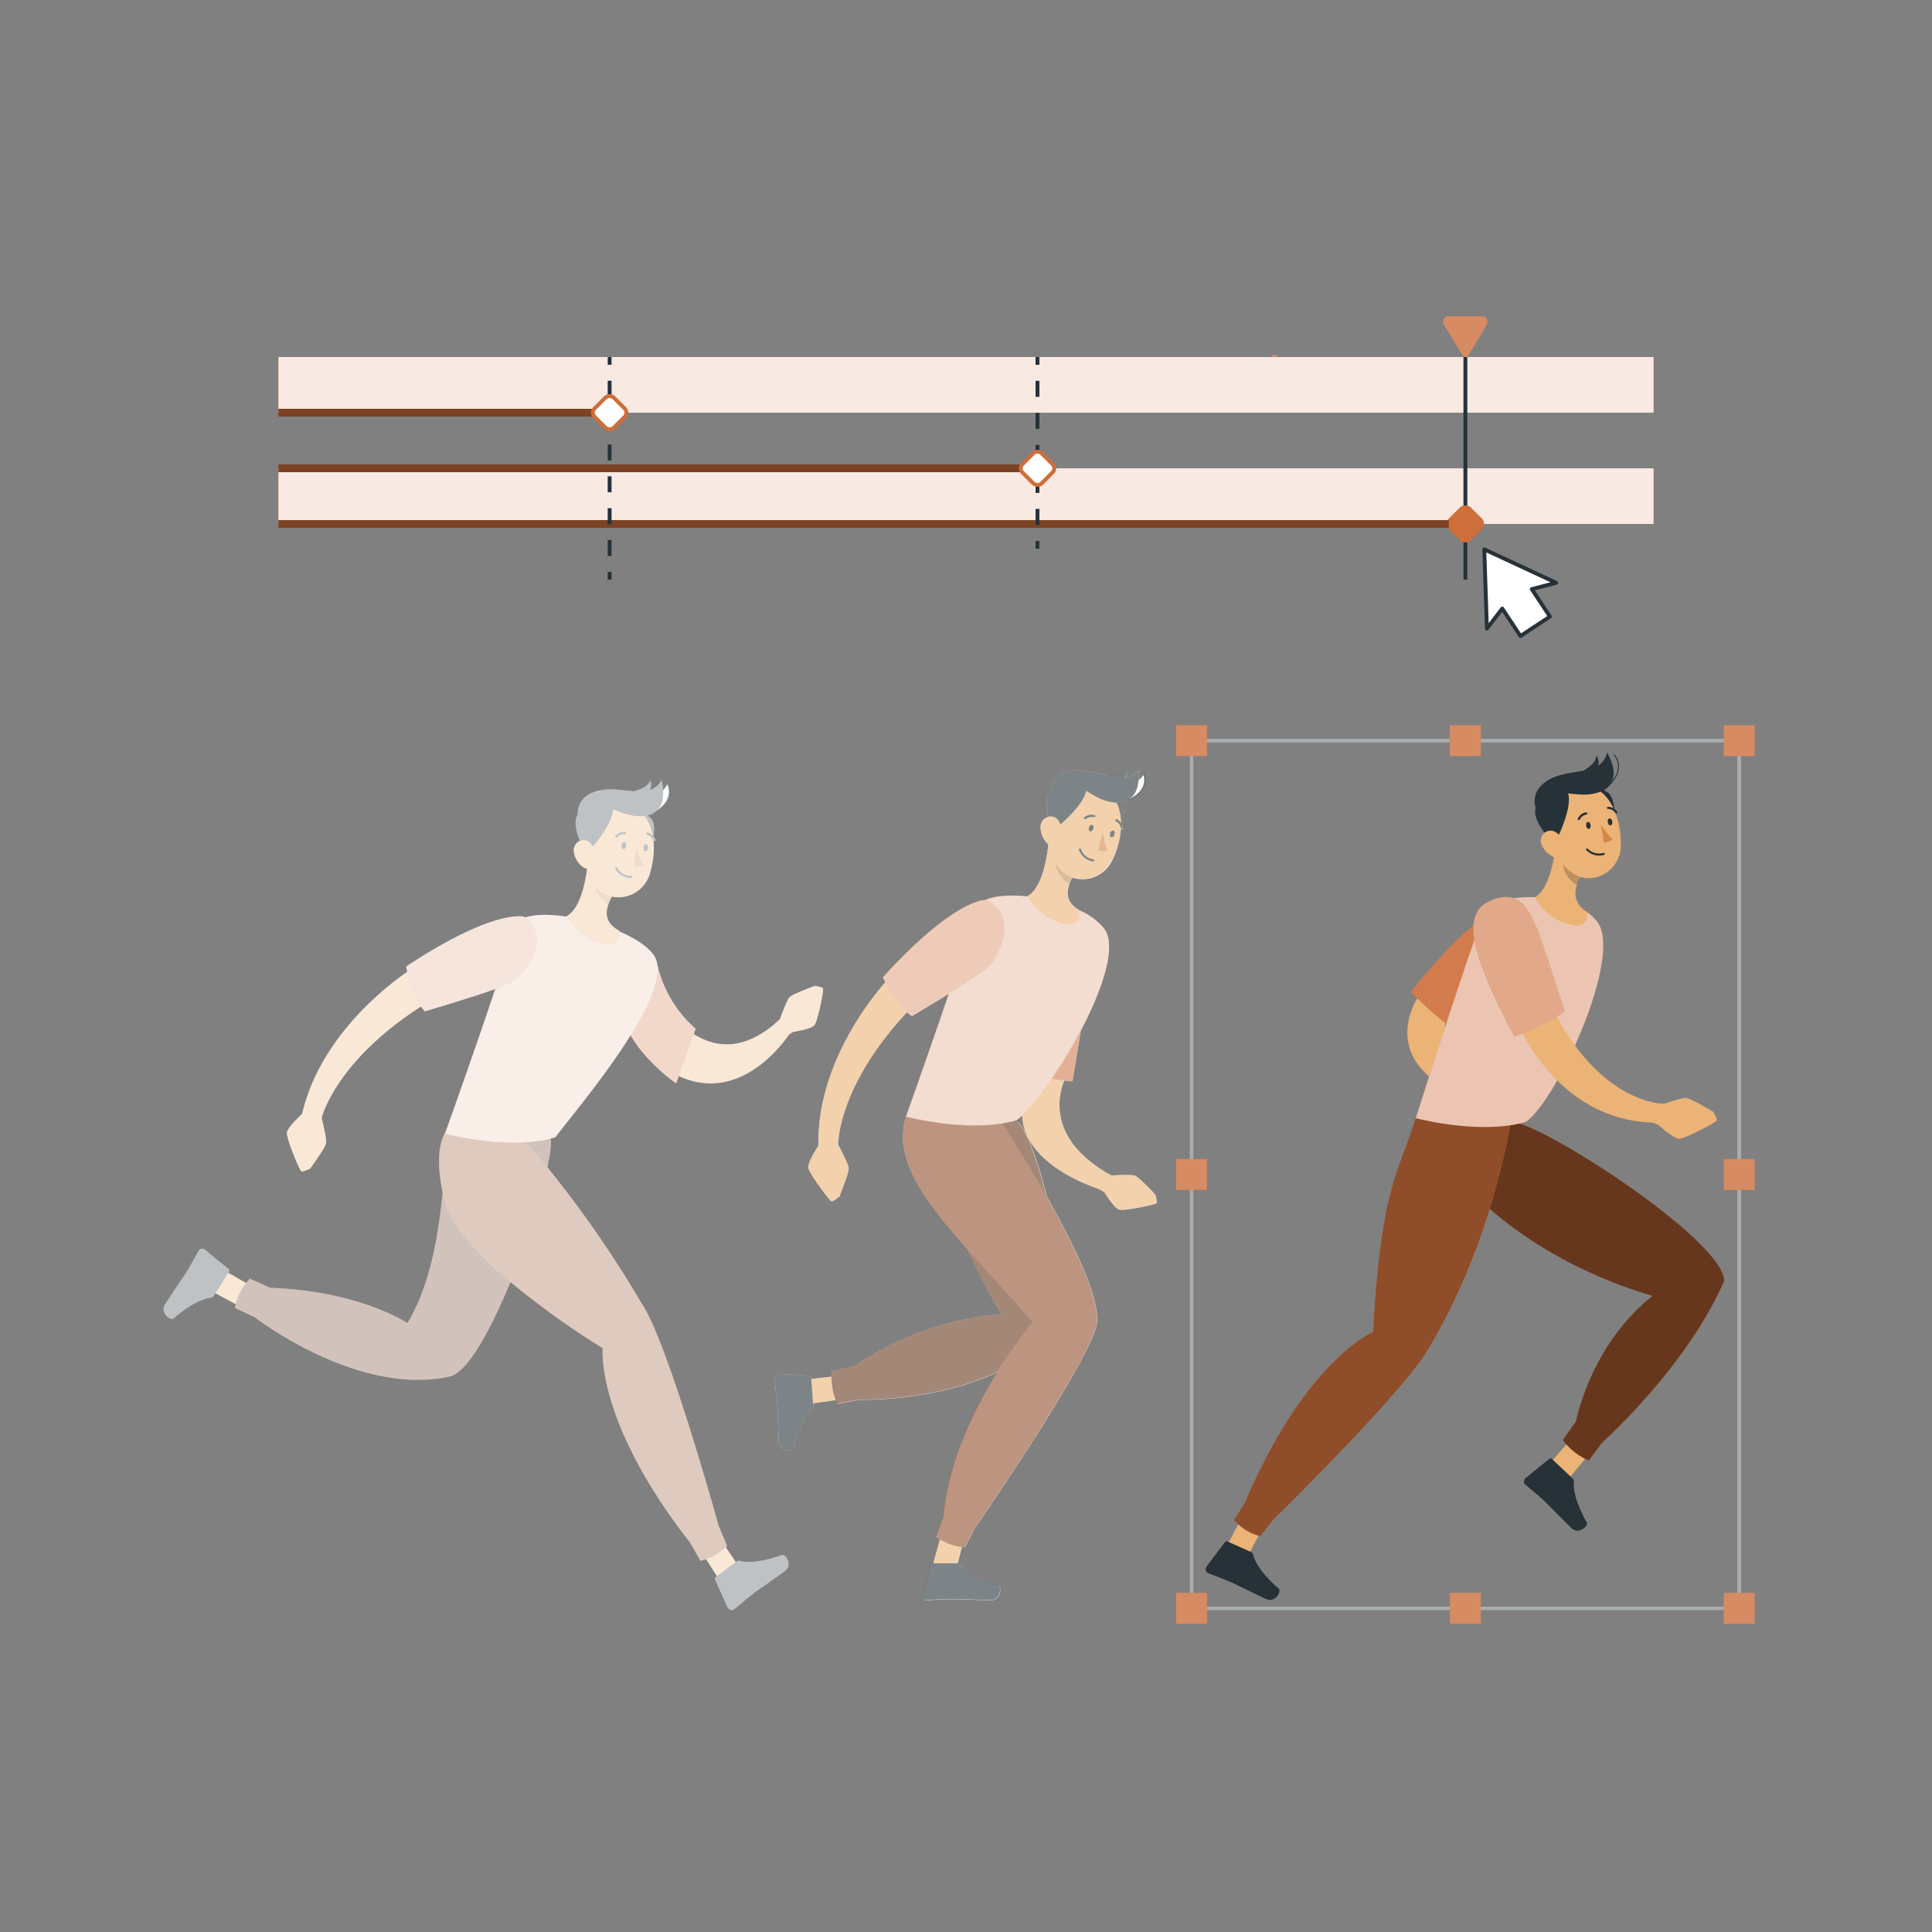 <svg xmlns="http://www.w3.org/2000/svg" viewBox="0 0 500 500"><rect x="0" y="0" width="500" height="500" fill="#808080" stroke="none"/><g id="freepik--character-3--inject-236"><rect x="308.37" y="191.68" width="141.73" height="224.56" style="fill:none;stroke:#263238;stroke-miterlimit:10"></rect><rect x="308.37" y="191.68" width="141.73" height="224.56" style="fill:none;stroke:#fff;stroke-miterlimit:10;opacity:0.6"></rect><path d="M367.7,256.88s-10,13.09,3.88,23.11l3.39-8.08s-1.68-2.63-.71-9.58Z" style="fill:#ebb376"></path><path d="M395.09,237.25c-5.07-4.8-12.54-2.07-30,19.41,0,0,6.89,7.22,11.11,9.41,0,0,15-12.59,17.59-15.53S401.25,243.07,395.09,237.25Z" style="fill:#CD6E3B"></path><path d="M395.09,237.25c-5.07-4.8-12.54-2.07-30,19.41,0,0,6.89,7.22,11.11,9.41,0,0,15-12.59,17.59-15.53S401.25,243.07,395.09,237.25Z" style="fill:#fff;opacity:0.1"></path><polygon points="401.36 378.41 406.65 372.36 411.15 376.42 405.8 382.92 401.36 378.41" style="fill:#ebb376"></polygon><path d="M407,382.63l-5.38-5.07a.59.59,0,0,0-.76.07L395,382.37a1.31,1.31,0,0,0-.52,1.53.93.93,0,0,0,.13.15c1.73,1.56,3.11,2.58,5.24,4.59,1.31,1.24,5.09,5.16,6.91,6.87s4.43-.59,3.9-1.52c-2.37-4.16-3.54-7.94-3.34-10.29A1.21,1.21,0,0,0,407,382.63Z" style="fill:#263238"></path><path d="M380.56,308S396,326,427.73,335.4c0,0-14.55,10-19.91,32.52l-3.38,4.75a16.56,16.56,0,0,0,6.74,5.31l3.36-4.55s21.87-19.45,31.67-41.92c-.14-11.15-51.88-43.78-55.26-40.81S380.56,308,380.56,308Z" style="fill:#CD6E3B"></path><path d="M380.56,308S396,326,427.73,335.4c0,0-14.55,10-19.91,32.52l-3.38,4.75a16.56,16.56,0,0,0,6.74,5.31l3.36-4.55s21.87-19.45,31.67-41.92c-.14-11.15-51.88-43.78-55.26-40.81S380.56,308,380.56,308Z" style="opacity:0.5"></path><polygon points="317.42 400.16 321.5 392.6 326.51 395.84 323.28 402.09 317.42 400.16" style="fill:#ebb376"></polygon><path d="M323.7,401.63l-6.09-2.72a.58.58,0,0,0-.69.32l-4.6,6.09a1.28,1.28,0,0,0,0,1.61.57.57,0,0,0,.16.11c2.16.9,3.79,1.41,6.47,2.6,1.64.74,6.51,3.2,8.79,4.22s4-2,3.18-2.73c-3.61-3.14-6-6.33-6.54-8.61A1.25,1.25,0,0,0,323.7,401.63Z" style="fill:#263238"></path><path d="M370.39,347.79c-5,10.44-40.82,45.43-40.82,45.43l-3.41,4.33a13.16,13.16,0,0,1-6.77-4.14l2.84-4.63c15.74-36.87,33.12-44.08,33.12-44.08,2.06-37.25,6.37-40.39,11-55.3,9.15-2.44,24.6,1.3,24.6,1.3S386.38,320.73,370.39,347.79Z" style="fill:#CD6E3B"></path><path d="M370.39,347.79c-5,10.44-40.82,45.43-40.82,45.43l-3.41,4.33a13.16,13.16,0,0,1-6.77-4.14l2.84-4.63c15.74-36.87,33.12-44.08,33.12-44.08,2.06-37.25,6.37-40.39,11-55.3,9.15-2.44,24.6,1.3,24.6,1.3S386.38,320.73,370.39,347.79Z" style="opacity:0.3"></path><path d="M395,290.27s-9.27,3.67-28.6-.87c0,0,14.78-46.61,17.88-53.25,2.65-5.68,23.5-5.69,29.27,2.66C419.81,248,403,284.56,395,290.27Z" style="fill:#CD6E3B"></path><path d="M395,290.27s-9.27,3.67-28.6-.87c0,0,14.78-46.61,17.88-53.25,2.65-5.68,23.5-5.69,29.27,2.66C419.81,248,403,284.56,395,290.27Z" style="fill:#fff;opacity:0.6"></path><path d="M424.82,285.07l5,.87s5.26-1.89,6.54-1.79,7,3.57,7,3.57,1.1,1.8.94,2.27-8.26,4.78-9.77,4.71-4.81-3.14-5.31-3.53-8.65-3.22-8.65-3.22Z" style="fill:#ebb376"></path><path d="M391.7,262.55s10.12,28,37.23,28l1.69-4.9S414,286,401.27,260Z" style="fill:#ebb376"></path><path d="M385.63,233.14c-6.39,2.82-6.76,10.77,6.3,35.15,0,0,9.33-3.56,13-6.61,0,0-5.82-18.66-7.51-22.23S393.39,229.72,385.63,233.14Z" style="fill:#CD6E3B"></path><path d="M385.63,233.14c-6.39,2.82-6.76,10.77,6.3,35.15,0,0,9.33-3.56,13-6.61,0,0-5.82-18.66-7.51-22.23S393.39,229.72,385.63,233.14Z" style="fill:#fff;opacity:0.4"></path><path d="M402.75,217.24c-.35,4.6-1.7,12.88-5.56,15a14.54,14.54,0,0,0,8.76,6.94c5.56,1.67,4.85-3,4.85-3-4.14-2.8-3.47-6.34-1.68-9.49Z" style="fill:#ebb376"></path><path d="M405.34,221.07l3.77,5.57a15.29,15.29,0,0,0-1,2.34c-1.78-.79-3.82-3.57-3.48-5.57A6.9,6.9,0,0,1,405.34,221.07Z" style="opacity:0.2;isolation:isolate"></path><path d="M411,207c-2.17,2.13-.52,4.76,5.89,8.18,1.73-3.37,1-9.15-1-10.26S412.84,205.17,411,207Z" style="fill:#263238"></path><path d="M401.18,213.58c1,4.4,1.56,7.5,3.19,9.87a9.8,9.8,0,0,0,2.26,2.29c5.38,3.9,12.39-.12,12.83-6.39,0-.2,0-.41,0-.61.2-5.66-2.18-14-8.28-15.31a8.39,8.39,0,0,0-10,10.15Z" style="fill:#ebb376"></path><path d="M410.49,213.73c.08.49.41.85.73.79s.52-.49.43-1-.4-.85-.72-.8S410.44,213.24,410.49,213.73Z" style="fill:#263238"></path><path d="M416.09,212.8c.08.5.41.85.73.8s.52-.5.44-1-.41-.85-.73-.8S416,212.31,416.09,212.8Z" style="fill:#263238"></path><path d="M414.3,213.34a17.9,17.9,0,0,0,3.06,3.82,2.88,2.88,0,0,1-2.28.83Z" style="fill:#d58745"></path><path d="M408.67,212.22a.31.31,0,0,1-.19,0,.3.3,0,0,1-.13-.4,2.88,2.88,0,0,1,2.15-1.58.28.28,0,0,1,.32.24v0a.3.3,0,0,1-.26.32h0a2.34,2.34,0,0,0-1.69,1.27A.32.32,0,0,1,408.67,212.22Z" style="fill:#263238"></path><path d="M418.33,210.49a.31.31,0,0,1-.3-.12,2.33,2.33,0,0,0-1.84-1,.3.3,0,0,1-.31-.28.31.31,0,0,1,.28-.31,3,3,0,0,1,2.35,1.29.3.3,0,0,1-.06.41h0Z" style="fill:#263238"></path><path d="M404.46,204.1c3,.5,1.39,7.32-1.9,13.79-3.34-1.76-6.12-6.89-5.05-9S401.85,203.67,404.46,204.1Z" style="fill:#263238"></path><path d="M399.1,218.9a5.85,5.85,0,0,0,3.32,3c1.94.67,3-1,2.59-2.93-.39-1.7-1.88-4.1-3.86-4A2.61,2.61,0,0,0,399.1,218.9Z" style="fill:#ebb376"></path><path d="M410.73,219.83a4.32,4.32,0,0,0,4.32,1.15" style="fill:none;stroke:#263238;stroke-linecap:round;stroke-linejoin:round;stroke-width:0.526px"></path><path d="M417.18,202.1c-.58,1.12-1.38,2.68-5.06,3.36s-7.14-.79-8.26.28-2.2,4.42-2.2,4.42l-4.11-.77a5.46,5.46,0,0,1,1.08-5.81c5.16-5.81,15.59-1.69,17.31-8.83C415.94,194.75,418.63,199.24,417.18,202.1Z" style="fill:#263238"></path><path d="M409.68,199.47s3.46-1.67,3.43-3.91a2.67,2.67,0,0,1,.05,3.38C411.78,200.6,409.68,199.47,409.68,199.47Z" style="fill:#263238"></path><path d="M414.42,204.79c1.16-.53,6.83-5,3.32-9.51" style="fill:none;stroke:#263238;stroke-miterlimit:10;stroke-width:0.25px"></path><rect x="446.1" y="412.24" width="8" height="8" style="fill:#CD6E3B"></rect><rect x="304.37" y="412.24" width="8" height="8" style="fill:#CD6E3B"></rect><rect x="375.24" y="412.24" width="8" height="8" style="fill:#CD6E3B"></rect><rect x="446.1" y="187.68" width="8" height="8" style="fill:#CD6E3B"></rect><rect x="304.37" y="187.68" width="8" height="8" style="fill:#CD6E3B"></rect><rect x="446.1" y="299.96" width="8" height="8" style="fill:#CD6E3B"></rect><rect x="304.37" y="299.96" width="8" height="8" style="fill:#CD6E3B"></rect><rect x="375.24" y="187.68" width="8" height="8" style="fill:#CD6E3B"></rect><g style="opacity:0.2"><rect x="446.1" y="412.24" width="8" height="8" style="fill:#fff"></rect><rect x="304.37" y="412.24" width="8" height="8" style="fill:#fff"></rect><rect x="375.24" y="412.24" width="8" height="8" style="fill:#fff"></rect><rect x="446.1" y="187.68" width="8" height="8" style="fill:#fff"></rect><rect x="304.37" y="187.68" width="8" height="8" style="fill:#fff"></rect><rect x="446.1" y="299.96" width="8" height="8" style="fill:#fff"></rect><rect x="304.37" y="299.96" width="8" height="8" style="fill:#fff"></rect><rect x="375.24" y="187.68" width="8" height="8" style="fill:#fff"></rect></g></g><g id="freepik--character-2--inject-236"><path d="M299,309.17s-4.14-4.47-5.23-4.88-6.14-.08-6.14-.08c-16.84-9.26-13.69-21-12.19-24.58l2.09.26,2.21-13.22c5.54-10.55,9.31-21.58,6.13-26.18a16.24,16.24,0,0,0-6.36-4.82v0c-3.54-2-3.64-4.55-2.67-7.1.11-.28.23-.55.35-.83s.18-.38.28-.56l0-.07a8.51,8.51,0,0,0,10.15-4c.1-.17.19-.36.28-.54a22,22,0,0,0,2.2-8.15.29.29,0,0,0,.19.17h.13a.29.29,0,0,0,.23-.34,3,3,0,0,0-.37-1c.67-1.94.78-3.83.06-4.77a3.15,3.15,0,0,0-.76-.75,4.92,4.92,0,0,0,2.34-.68c2.33-.93,5-2.91,4.18-6.56l-1.43,1.48a14.65,14.65,0,0,0,0-2.71,5.21,5.21,0,0,1-3.48,2.07,2.88,2.88,0,0,0,.57-2.52c-.9,2-4.64,2.12-4.74,2.12-3.68-.89-7.83-2.6-11.77-.87a5.48,5.48,0,0,0-3.38,4.53c-1.15,1.13-1.31,4.11-.57,6.81a2.76,2.76,0,0,0-2,2.78,5.86,5.86,0,0,0,1.77,4.1l.25.22c-.5,4.71-1.94,11.57-5.42,13.43l.05.1c-4.36-.48-8.38-.24-10.92.9h0s-7.91-.45-26.51,20c0,0,.22.49.62,1.25-4.89,5.62-17.7,22.3-17.34,42.31-.29.55-2.77,4.22-2.61,5.68s5.56,8.65,6,8.74,2.05-1.26,2.05-1.26,2.49-6.1,2.39-7.35-2.72-6.06-2.72-6.06v-.29c.07-2.12,1.17-16.12,17.82-34a9.23,9.23,0,0,0,1.3,1s4.68-2.75,9.54-5.77C240.52,272,234.46,289,234.46,289c-3.27,10.52,3.95,20.76,15.87,34.29a171.13,171.13,0,0,0,8.84,16.81A79,79,0,0,0,221,353.6l-5.7,1.21a12.78,12.78,0,0,0-.09,1.48l-5.3.58,0-.4a.61.61,0,0,0-.61-.46l-7.5-.45a1.3,1.3,0,0,0-1.41.78.67.67,0,0,0,0,.2c.22,2.32.54,4,.76,6.92.13,1.8.25,7.25.43,9.74s3.66,2.56,3.91,1.52c1.07-4.67,2.76-8.24,4.5-9.84a1.21,1.21,0,0,0,.46-1l0-.71,5.89-.83c.12.32.26.65.41,1l5.55-1.08s19.34.62,35.77-7.11c-5.93,9.56-12.75,23.31-13.9,37.46l-1.9,5.08s.37.3,1,.71l-1.74,6.24h-.4c-.24,0-.45.24-.5.57l-1.72,7.45a1.29,1.29,0,0,0,.68,1.46.58.58,0,0,0,.19,0c2.33-.06,4-.26,7-.26,1.81,0,7.25.27,9.75.27s2.81-3.47,1.79-3.79c-4.57-1.4-8-3.35-9.48-5.2a1.27,1.27,0,0,0-1-.53l1.08-4.2a7,7,0,0,0,.8,0l2.53-4.9s28.54-41.14,31.48-52.33c1.59-6.07-5.78-21.11-12.86-33.61-2.6-10.54-6-19.25-7.93-19.29l-1.12,0c.87-.23,1.31-.4,1.31-.4a13.59,13.59,0,0,0,1.43-1.2c.39,11.6,15.4,17.53,19.75,19a8.5,8.5,0,0,1,1.56.95c.34.46,2.45,4,3.74,4.41s9.42-1.28,9.68-1.65S299,309.17,299,309.17Z" style="fill:#fff"></path><g style="opacity:0.6"><path d="M283.51,302.21l4.09,2s5-.32,6.14.08,5.23,4.88,5.23,4.88.51,1.84.25,2.21-8.39,2.08-9.68,1.65-3.4-3.95-3.74-4.41-7.53-4-7.53-4Z" style="fill:#ebb376"></path><path d="M217,291.26l-.09,4.92s2.62,4.81,2.72,6.06-2.39,7.35-2.39,7.35-1.57,1.34-2.05,1.26-5.88-7.27-6-8.74,2.32-5.13,2.61-5.68,1.81-8.86,1.81-8.86Z" style="fill:#ebb376"></path><path d="M231,252.08s-19.64,19.64-19.2,44.35l5.15-.25s-.3-15.8,19.58-36.12Z" style="fill:#ebb376"></path><path d="M275.94,278.51s-8.51,14.61,11.66,25.7L285.42,308s-25.92-7.35-20.11-24.81c.37-1.09,7.63-7.26,7.63-7.26Z" style="fill:#ebb376"></path><polygon points="209.17 356.95 217.17 356.08 217.74 362.11 209.39 363.28 209.17 356.95" style="fill:#ebb376"></polygon><polygon points="268.5 278.75 277.5 279.89 281.1 258.29 268.5 278.75" style="fill:#CD6E3B"></polygon><polygon points="268.5 278.75 277.5 279.89 281.1 258.29 268.5 278.75" style="fill:#fff;opacity:0.1"></polygon><path d="M210.45,363.85l-.53-7.38a.61.61,0,0,0-.61-.46l-7.5-.45a1.3,1.3,0,0,0-1.41.78.67.67,0,0,0,0,.2c.22,2.32.54,4,.76,6.92.13,1.8.25,7.25.43,9.74s3.66,2.56,3.91,1.52c1.07-4.67,2.76-8.24,4.5-9.84A1.21,1.21,0,0,0,210.45,363.85Z" style="fill:#263238"></path><polygon points="241.32 405.15 243.62 396.88 249.23 398.93 247.47 405.74 241.32 405.15" style="fill:#ebb376"></polygon><path d="M239.55,289.25s2.62,22.4,19.62,50.85A79,79,0,0,0,221,353.6l-5.7,1.21a16.55,16.55,0,0,0,1.37,8.47l5.55-1.08s33.55,1.08,49.81-17.25c7.44-8.31-4.69-54.56-9.19-54.66S239.55,289.25,239.55,289.25Z" style="fill:#CD6E3B"></path><path d="M239.55,289.25s2.62,22.4,19.62,50.85A79,79,0,0,0,221,353.6l-5.7,1.21a16.55,16.55,0,0,0,1.37,8.47l5.55-1.08s33.55,1.08,49.81-17.25c7.44-8.31-4.69-54.56-9.19-54.66S239.55,289.25,239.55,289.25Z" style="opacity:0.5"></path><path d="M234.46,289c-4.63,14.9,11.76,29.21,32.77,53.15,0,0-21,24.56-23.11,50.4l-1.9,5.08a13.2,13.2,0,0,0,7.43,2.79l2.53-4.9s28.54-41.14,31.48-52.33-24.6-52.9-24.6-52.9S243.6,286.55,234.46,289Z" style="fill:#CD6E3B"></path><path d="M234.46,289c-4.63,14.9,11.76,29.21,32.77,53.15,0,0-21,24.56-23.11,50.4l-1.9,5.08a13.2,13.2,0,0,0,7.43,2.79l2.53-4.9s28.54-41.14,31.48-52.33-24.6-52.9-24.6-52.9S243.6,286.55,234.46,289Z" style="opacity:0.3"></path><path d="M263.06,289.86s-9.28,3.68-28.6-.86c0,0,16.47-46.07,17.87-53.26,1.48-7.52,27.74-3.6,33.51,4.75C292.15,249.63,271.06,284.16,263.06,289.86Z" style="fill:#CD6E3B"></path><path d="M263.06,289.86s-9.28,3.68-28.6-.86c0,0,16.47-46.07,17.87-53.26,1.48-7.52,27.74-3.6,33.51,4.75C292.15,249.63,271.06,284.16,263.06,289.86Z" style="fill:#fff;opacity:0.6"></path><path d="M255,232.86s-7.91-.45-26.51,20c0,0,3.46,7.57,7.55,10,0,0,17.12-10.05,19.91-12.84S263.74,236.72,255,232.86Z" style="fill:#CD6E3B"></path><path d="M255,232.86s-7.91-.45-26.51,20c0,0,3.46,7.57,7.55,10,0,0,17.12-10.05,19.91-12.84S263.74,236.72,255,232.86Z" style="fill:#fff;opacity:0.4"></path><path d="M247.75,404.58h-6.67c-.24,0-.45.24-.5.57l-1.72,7.45a1.29,1.29,0,0,0,.68,1.46.58.58,0,0,0,.19,0c2.33-.06,4-.26,7-.26,1.81,0,7.25.27,9.75.27s2.81-3.47,1.79-3.79c-4.57-1.4-8-3.35-9.48-5.2A1.24,1.24,0,0,0,247.75,404.58Z" style="fill:#263238"></path><path d="M271.46,217c-.35,4.6-1.7,12.83-5.56,14.9a14.52,14.52,0,0,0,8.76,7c5.56,1.67,4.81-3.25,4.81-3.25-4.55-2.51-3.42-6.09-1.64-9.24Z" style="fill:#ebb376"></path><path d="M274.06,220.8l3.76,5.57a15.06,15.06,0,0,0-1.08,2.3c-1.79-.78-3.77-3.53-3.43-5.53A6.49,6.49,0,0,1,274.06,220.8Z" style="opacity:0.2;isolation:isolate"></path><path d="M285,208.27c-2.85,1-2.45,4.11,2,9.89,3-2.33,4.77-7.87,3.35-9.74S287.52,207.37,285,208.27Z" style="fill:#263238"></path><path d="M273.41,210.15c-.92,4.43-1.71,7.48-1.22,10.31a9.79,9.79,0,0,0,1.1,3c3.26,5.79,11.31,5.06,14.32-.46.1-.17.19-.36.28-.54,2.54-5.06,3.84-13.58-1.14-17.37a8.38,8.38,0,0,0-13.34,5Z" style="fill:#ebb376"></path><path d="M281.81,214.17c-.13.49,0,1,.33,1s.67-.23.81-.71,0-.94-.33-1S282,213.71,281.81,214.17Z" style="fill:#263238"></path><path d="M287.28,215.67c-.13.48,0,.94.34,1s.68-.23.81-.72,0-.95-.34-1S287.41,215.19,287.28,215.67Z" style="fill:#263238"></path><path d="M285.44,215.41a17.69,17.69,0,0,0,1.18,4.75,2.87,2.87,0,0,1-2.42-.2Z" style="fill:#d58745"></path><path d="M280.78,212a.32.32,0,0,1-.17-.09.29.29,0,0,1,.05-.41,2.88,2.88,0,0,1,2.62-.54.27.27,0,0,1,.19.35v0a.29.29,0,0,1-.37.18h0A2.32,2.32,0,0,0,281,212,.32.32,0,0,1,280.78,212Z" style="fill:#263238"></path><path d="M290.28,214.5a.29.29,0,0,1-.21-.23,2.33,2.33,0,0,0-1.25-1.71.31.31,0,0,1-.16-.39A.29.29,0,0,1,289,212a3,3,0,0,1,1.6,2.15.29.29,0,0,1-.23.34h-.13Z" style="fill:#263238"></path><path d="M280.35,202.91c2.51,1.7-1.8,7.23-7.48,11.74-2.31-3-2.69-8.82-.85-10.27S278.16,201.43,280.35,202.91Z" style="fill:#263238"></path><path d="M269.3,214.12a5.86,5.86,0,0,0,1.77,4.1c1.48,1.42,3.18.32,3.57-1.58.36-1.71,0-4.51-1.86-5.2A2.61,2.61,0,0,0,269.3,214.12Z" style="fill:#ebb376"></path><path d="M279.48,219.82a4.31,4.31,0,0,0,3.45,2.85" style="fill:none;stroke:#263238;stroke-linecap:round;stroke-linejoin:round;stroke-width:0.526px"></path><path d="M292.74,206.39c-1,.79-2.37,1.87-6,1s-6.16-3.7-7.62-3.19-3.85,3.1-3.85,3.1l-3.41-2.42a5.47,5.47,0,0,1,3.4-4.83c7.12-3.12,14.88,5,19.42-.8C294.68,199.2,295.25,204.41,292.74,206.39Z" style="fill:#263238"></path><path d="M287,200.87s3.84-.07,4.75-2.12a2.69,2.69,0,0,1-1.36,3.1C288.45,202.78,287,200.87,287,200.87Z" style="fill:#263238"></path><path d="M289.11,207.69c1.28,0,8.29-1.68,7-7.26" style="fill:none;stroke:#263238;stroke-miterlimit:10;stroke-width:0.25px"></path></g></g><g id="freepik--character-1--inject-236"><path d="M213,255.78c-.25-.38-2.14-.63-2.14-.63s-5.72,2.09-6.52,2.93-2.46,5.63-2.46,5.63h0L200,265.39c-8.53,6.92-15.5,5.37-20.46,2.22l.49-1.37a31.19,31.19,0,0,1-9.95-16.81v0a5.49,5.49,0,0,0-.86-2.22c-1.59-2.3-4.94-4.44-9-6.18a1.33,1.33,0,0,0,0-.17c-3.55-1.95-3.64-4.55-2.67-7.1.11-.28.22-.55.35-.82s.18-.38.27-.57l.18-.33a8.46,8.46,0,0,0,9.7-5.52,5.58,5.58,0,0,0,.18-.58,22.09,22.09,0,0,0,.88-8.4.31.31,0,0,0,.21.14.25.25,0,0,0,.12,0h0a.29.29,0,0,0,.17-.37,2.79,2.79,0,0,0-.52-.9c.35-2,.16-3.9-.71-4.72a3.15,3.15,0,0,0-.85-.61,4.67,4.67,0,0,0,2.19-1.06c2.15-1.29,4.5-3.67,3.07-7.14l-1.17,1.69a15,15,0,0,0-.41-2.68,5.19,5.19,0,0,1-3.11,2.6,2.87,2.87,0,0,0,.16-2.57c-.56,2.14-4.24,2.83-4.34,2.85-3.78-.29-8.14-1.32-11.76,1a5.46,5.46,0,0,0-2.61,5c-1,1.3-.64,4.27.53,6.82a2.73,2.73,0,0,0-1.54,3.06,5.83,5.83,0,0,0,2.4,3.77,2.45,2.45,0,0,0,1,.41c-.61,4.6-2.08,10.56-5.28,12.27l0,.12c-4.29-.64-8.19-.64-10.72.22l-.22-.18s-7.55-2.38-30.62,12.88c0,0,.1.52.3,1.36-6.12,4.25-22.64,17.26-27.21,36.75-.42.46-3.73,3.41-3.93,4.87s3.26,9.74,3.71,10,2.3-.71,2.3-.71,3.91-5.31,4.12-6.55-1.15-6.54-1.15-6.54l.07-.28c.59-2,5.09-15.33,25.64-28.56a9.88,9.88,0,0,0,1,1.25s11.5-3.34,18.22-5.77c-4.81,14.39-11.57,33.4-12.82,36.91-1.79,2.79-2.41,7.69-.8,15.86-1.15,10.85-3.1,23.66-9.11,33.68,0,0-12.33-8.31-35.49-9.13l-5.32-2.38a13.25,13.25,0,0,0-.94,1.15l-4.63-2.65.21-.33a.6.6,0,0,0-.22-.74l-5.79-4.77a1.29,1.29,0,0,0-1.6-.2.64.64,0,0,0-.13.15c-1.19,2-1.91,3.56-3.46,6-1,1.54-4.06,6-5.38,8.13s1.45,4.23,2.26,3.53c3.61-3.14,7.09-5,9.43-5.3a1.26,1.26,0,0,0,1-.57l.38-.6,5.25,2.8q-.13.5-.24,1l5.12,2.4s26.49,20.62,50.43,15.37c4.64-1,10.66-12,15.76-24.47A214.79,214.79,0,0,0,156,348.91s-2.09,18.7,22.57,50.3l2.69,4.72a11.55,11.55,0,0,0,1.48-.41l2.81,4.37-.34.26a.61.61,0,0,0-.06.76l3.12,7a1.27,1.27,0,0,0,1.42.76.56.56,0,0,0,.17-.09c1.83-1.45,3.06-2.63,5.4-4.4,1.44-1.08,5.95-4.15,7.94-5.65s.16-4.47-.84-4.11c-4.5,1.64-8.42,2.16-10.71,1.56a1.24,1.24,0,0,0-1.11.18l-.13.1-2.58-3.86.33-.36L186,394.93s-13.32-48.27-20-57.69a287.54,287.54,0,0,0-24.34-35.15c.74-3.49,1.06-6.12.81-7.41a12,12,0,0,0,1.29-.39c3.47-4.59,12.86-15.77,19.45-26.37C167.27,275.08,175,280.4,175,280.4l.68-1.92c15.16,7,26.2-7.37,28.45-10.63a5.94,5.94,0,0,1,1.11-.77c.56-.14,4.61-.72,5.51-1.74S213.25,256.16,213,255.78Z" style="fill:#fff"></path><g style="opacity:0.3"><polygon points="58.41 329 65.39 333 62.3 338.2 54.86 334.24 58.41 329" style="fill:#ebb376"></polygon><path d="M55.38,335.32l3.91-6.27a.6.6,0,0,0-.22-.74l-5.79-4.77a1.29,1.29,0,0,0-1.6-.2.64.64,0,0,0-.13.15c-1.19,2-1.91,3.56-3.46,6-1,1.54-4.06,6-5.38,8.13s1.45,4.23,2.26,3.53c3.61-3.14,7.09-5,9.43-5.3A1.26,1.26,0,0,0,55.38,335.32Z" style="fill:#263238"></path><path d="M116,294.88c-1.66,11.59-1.66,32.63-10.58,47.51,0,0-12.33-8.31-35.49-9.13l-5.32-2.38a16.45,16.45,0,0,0-3.88,7.66l5.12,2.4s26.49,20.62,50.43,15.37c10.9-2.34,29.36-59.68,25.78-62.41S122.55,292.54,116,294.88Z" style="fill:#CD6E3B"></path><path d="M116,294.88c-1.66,11.59-1.66,32.63-10.58,47.51,0,0-12.33-8.31-35.49-9.13l-5.32-2.38a16.45,16.45,0,0,0-3.88,7.66l5.12,2.4s26.49,20.62,50.43,15.37c10.9-2.34,29.36-59.68,25.78-62.41S122.55,292.54,116,294.88Z" style="opacity:0.5"></path><polygon points="186.23 408.92 181.59 401.69 186.85 398.88 190.76 404.72 186.23 408.92" style="fill:#ebb376"></polygon><path d="M190.56,404.13l-5.33,4a.61.61,0,0,0-.06.76l3.12,7a1.27,1.27,0,0,0,1.42.76.56.56,0,0,0,.17-.09c1.83-1.45,3.06-2.63,5.4-4.4,1.44-1.08,5.95-4.15,7.94-5.65s.16-4.47-.84-4.11c-4.5,1.64-8.42,2.16-10.71,1.56A1.24,1.24,0,0,0,190.56,404.13Z" style="fill:#263238"></path><path d="M166,337.24c6.72,9.42,20,57.69,20,57.69l2.14,5.08a13.22,13.22,0,0,1-6.9,3.92l-2.69-4.72c-24.66-31.6-22.57-50.3-22.57-50.3-31.6-19.82-39.8-32.41-41.24-39.18-6.91-32.43,19.77-15.89,19.77-15.89S150,310.15,166,337.24Z" style="fill:#CD6E3B"></path><path d="M166,337.24c6.72,9.42,20,57.69,20,57.69l2.14,5.08a13.22,13.22,0,0,1-6.9,3.92l-2.69-4.72c-24.66-31.6-22.57-50.3-22.57-50.3-31.6-19.82-39.8-32.41-41.24-39.18-6.91-32.43,19.77-15.89,19.77-15.89S150,310.15,166,337.24Z" style="opacity:0.3"></path><path d="M198.46,266.71l3.43-3s1.66-4.78,2.46-5.63,6.52-2.93,6.52-2.93,1.89.25,2.14.63-1.33,8.54-2.24,9.56-5,1.6-5.51,1.74-6.63,5.38-6.63,5.38Z" style="fill:#ebb376"></path><path d="M201.89,263.71c-10.6,10-19,6.72-24.31,2.53-.84,3.12-3.07,8.23-3.49,11.43,17.89,9.9,30.49-10.46,30.49-10.46Z" style="fill:#ebb376"></path><path d="M170.05,249.43A31.19,31.19,0,0,0,180,266.24l-5,14.16s-10-6.87-13.24-15.49Z" style="fill:#CD6E3B"></path><path d="M170.05,249.43A31.19,31.19,0,0,0,180,266.24l-5,14.16s-10-6.87-13.24-15.49Z" style="fill:#fff;opacity:0.1"></path><path d="M143.76,294.29s-9.27,3.68-28.6-.86c0,0,16.47-46.07,17.88-53.26,1.47-7.53,30.37-1.29,36.14,7.06C175.5,256.37,150,286,143.76,294.29Z" style="fill:#CD6E3B"></path><path d="M143.76,294.29s-9.27,3.68-28.6-.86c0,0,16.47-46.07,17.88-53.26,1.47-7.53,30.37-1.29,36.14,7.06C175.5,256.37,150,286,143.76,294.29Z" style="fill:#fff;opacity:0.6"></path><path d="M84.54,284.55l-1.3,4.75s1.36,5.31,1.15,6.54-4.12,6.55-4.12,6.55-1.85.91-2.3.71-3.91-8.5-3.71-10,3.51-4.41,3.93-4.87,3.93-8.14,3.93-8.14Z" style="fill:#ebb376"></path><path d="M107.7,250s-23.86,14.2-29.51,38.27l5,1s3.6-15.39,27.86-30.19Z" style="fill:#ebb376"></path><path d="M135.72,237.29s-7.55-2.38-30.62,12.88c0,0,1.5,8.19,4.87,11.54,0,0,19.06-5.53,22.45-7.55S143.22,243.17,135.72,237.29Z" style="fill:#CD6E3B"></path><path d="M135.72,237.29s-7.55-2.38-30.62,12.88c0,0,1.5,8.19,4.87,11.54,0,0,19.06-5.53,22.45-7.55S143.22,243.17,135.72,237.29Z" style="fill:#fff;opacity:0.4"></path><path d="M152.17,222.23c-.35,4.6-1.7,12.83-5.56,14.9a14.52,14.52,0,0,0,8.76,7c5.56,1.67,4.81-3.25,4.81-3.25-4.55-2.5-3.43-6.08-1.64-9.24Z" style="fill:#ebb376"></path><path d="M154.76,226.07l3.77,5.57a14.07,14.07,0,0,0-1.08,2.29c-1.79-.78-3.78-3.53-3.44-5.53A6.78,6.78,0,0,1,154.76,226.07Z" style="opacity:0.2;isolation:isolate"></path><path d="M163.1,212.39c-2.65,1.48-1.76,4.46,3.51,9.46,2.56-2.79,3.45-8.54,1.74-10.16S165.41,211.11,163.1,212.39Z" style="fill:#263238"></path><path d="M151.93,216.11c-.2,4.52-.5,7.65.45,10.36a9.28,9.28,0,0,0,1.57,2.81c4.14,5.2,12,3.19,14.06-2.74a5.58,5.58,0,0,0,.18-.58c1.7-5.4,1.62-14-3.9-17a8.38,8.38,0,0,0-12.36,7.11Z" style="fill:#ebb376"></path><path d="M160.86,218.74c-.05.49.18.92.5,1s.62-.34.68-.84-.17-.92-.49-1S161,218.25,160.86,218.74Z" style="fill:#263238"></path><path d="M166.51,219.34c0,.49.17.92.49.95s.64-.33.69-.83-.17-.93-.5-1S166.56,218.84,166.51,219.34Z" style="fill:#263238"></path><path d="M164.64,219.38a17.87,17.87,0,0,0,1.93,4.49,2.87,2.87,0,0,1-2.42.2Z" style="fill:#d58745"></path><path d="M159.51,216.79a.23.23,0,0,1-.18-.06.29.29,0,0,1,0-.41,2.89,2.89,0,0,1,2.5-1,.28.28,0,0,1,.24.32v0a.3.3,0,0,1-.34.24h0a2.35,2.35,0,0,0-2,.78A.32.32,0,0,1,159.51,216.79Z" style="fill:#263238"></path><path d="M169.28,217.7a.31.31,0,0,1-.25-.19,2.3,2.3,0,0,0-1.5-1.49.3.3,0,0,1-.22-.36.3.3,0,0,1,.35-.22,2.94,2.94,0,0,1,1.92,1.87.29.29,0,0,1-.17.37h0A.25.25,0,0,1,169.28,217.7Z" style="fill:#263238"></path><path d="M157.62,207.85c2.75,1.27-.62,7.42-5.51,12.78-2.75-2.58-4.06-8.27-2.47-10S155.22,206.74,157.62,207.85Z" style="fill:#263238"></path><path d="M148.51,220.68a5.83,5.83,0,0,0,2.4,3.77c1.69,1.16,3.19-.19,3.28-2.13.07-1.75-.72-4.45-2.68-4.84A2.61,2.61,0,0,0,148.51,220.68Z" style="fill:#ebb376"></path><path d="M159.47,224.68a4.3,4.3,0,0,0,3.86,2.26" style="fill:none;stroke:#263238;stroke-linecap:round;stroke-linejoin:round;stroke-width:0.526px"></path><path d="M170.41,209.3c-.86.94-2,2.23-5.77,1.9s-6.67-2.66-8-1.93-3.3,3.67-3.3,3.67l-3.75-1.83a5.46,5.46,0,0,1,2.58-5.31c6.53-4.23,15.48,2.52,19.05-3.91C171.18,201.89,172.57,206.94,170.41,209.3Z" style="fill:#263238"></path><path d="M163.88,204.77s3.78-.68,4.35-2.85a2.67,2.67,0,0,1-.85,3.27C165.6,206.43,163.88,204.77,163.88,204.77Z" style="fill:#263238"></path><path d="M167,211.16c1.25-.2,7.91-3,5.72-8.28" style="fill:none;stroke:#263238;stroke-miterlimit:10;stroke-width:0.25px"></path></g></g><g id="freepik--animation-timeline--inject-236"><rect x="72.05" y="92.4" width="355.9" height="14.4" style="fill:#CD6E3B"></rect><rect x="72.05" y="121.2" width="355.9" height="14.4" style="fill:#CD6E3B"></rect><g style="opacity:0.85"><rect x="72.05" y="92.4" width="355.9" height="14.4" style="fill:#fff"></rect><rect x="72.05" y="121.2" width="355.9" height="14.4" style="fill:#fff"></rect></g><path d="M383.87,81.87H374.6c-.89,0-1.37,1.44-.79,2.38l4.66,7.65a.88.88,0,0,0,1.6,0l4.6-7.65C385.24,83.3,384.76,81.87,383.87,81.87Z" style="fill:#CD6E3B"></path><path d="M383.87,81.87H374.6c-.89,0-1.37,1.44-.79,2.38l4.66,7.65a.88.88,0,0,0,1.6,0l4.6-7.65C385.24,83.3,384.76,81.87,383.87,81.87Z" style="fill:#fff;opacity:0.2"></path><path d="M329,91.9a.88.88,0,0,0,1.6,0" style="fill:#CD6E3B"></path><path d="M329,91.9a.88.88,0,0,0,1.6,0" style="fill:#fff;opacity:0.2"></path><line x1="379.24" y1="92.41" x2="379.24" y2="150" style="fill:none;stroke:#263238;stroke-miterlimit:10"></line><rect x="375.73" y="132.09" width="7.02" height="7.02" rx="1.52" transform="translate(15.19 307.87) rotate(-45)" style="fill:#CD6E3B;stroke:#CD6E3B;stroke-miterlimit:10"></rect><line x1="72.05" y1="106.8" x2="153.43" y2="106.8" style="fill:none;stroke:#CD6E3B;stroke-miterlimit:10;stroke-width:2px"></line><line x1="72.05" y1="106.8" x2="153.43" y2="106.8" style="fill:none;stroke:#000;stroke-miterlimit:10;stroke-width:2px;opacity:0.4"></line><line x1="72.05" y1="121.2" x2="264.61" y2="121.2" style="fill:none;stroke:#CD6E3B;stroke-miterlimit:10;stroke-width:2px"></line><line x1="72.05" y1="121.2" x2="264.61" y2="121.2" style="fill:none;stroke:#000;stroke-miterlimit:10;stroke-width:2px;opacity:0.4"></line><line x1="72.05" y1="135.6" x2="374.93" y2="135.6" style="fill:none;stroke:#CD6E3B;stroke-miterlimit:10;stroke-width:2px"></line><line x1="72.05" y1="135.6" x2="374.93" y2="135.6" style="fill:none;stroke:#000;stroke-miterlimit:10;stroke-width:2px;opacity:0.4"></line><line x1="268.5" y1="92.41" x2="268.5" y2="94.41" style="fill:none;stroke:#263238;stroke-miterlimit:10"></line><line x1="268.5" y1="98.56" x2="268.5" y2="137.92" style="fill:none;stroke:#263238;stroke-miterlimit:10;stroke-dasharray:4.144,4.144"></line><line x1="268.5" y1="140" x2="268.5" y2="142" style="fill:none;stroke:#263238;stroke-miterlimit:10"></line><rect x="264.99" y="117.69" width="7.02" height="7.02" rx="1.52" transform="translate(-7.06 225.36) rotate(-45)" style="fill:#fff"></rect><rect x="264.99" y="117.69" width="7.02" height="7.02" rx="1.52" transform="translate(-7.06 225.36) rotate(-45)" style="fill:none;stroke:#CD6E3B;stroke-miterlimit:10"></rect><line x1="157.77" y1="92.41" x2="157.77" y2="94.41" style="fill:none;stroke:#263238;stroke-miterlimit:10"></line><line x1="157.77" y1="98.54" x2="157.77" y2="145.94" style="fill:none;stroke:#263238;stroke-miterlimit:10;stroke-dasharray:4.122,4.122"></line><line x1="157.77" y1="148" x2="157.77" y2="150" style="fill:none;stroke:#263238;stroke-miterlimit:10"></line><rect x="154.26" y="103.29" width="7.02" height="7.02" rx="1.52" transform="translate(-29.31 142.84) rotate(-45)" style="fill:#fff"></rect><rect x="154.26" y="103.29" width="7.02" height="7.02" rx="1.52" transform="translate(-29.31 142.84) rotate(-45)" style="fill:none;stroke:#CD6E3B;stroke-miterlimit:10"></rect></g><g id="freepik--Cursor--inject-236"><polygon points="402.74 150.83 384.13 142.17 384.81 162.68 388.79 157.5 393.49 164.61 401.12 159.57 396.42 152.46 402.74 150.83" style="fill:#fff;stroke:#263238;stroke-linecap:round;stroke-linejoin:round"></polygon></g></svg>